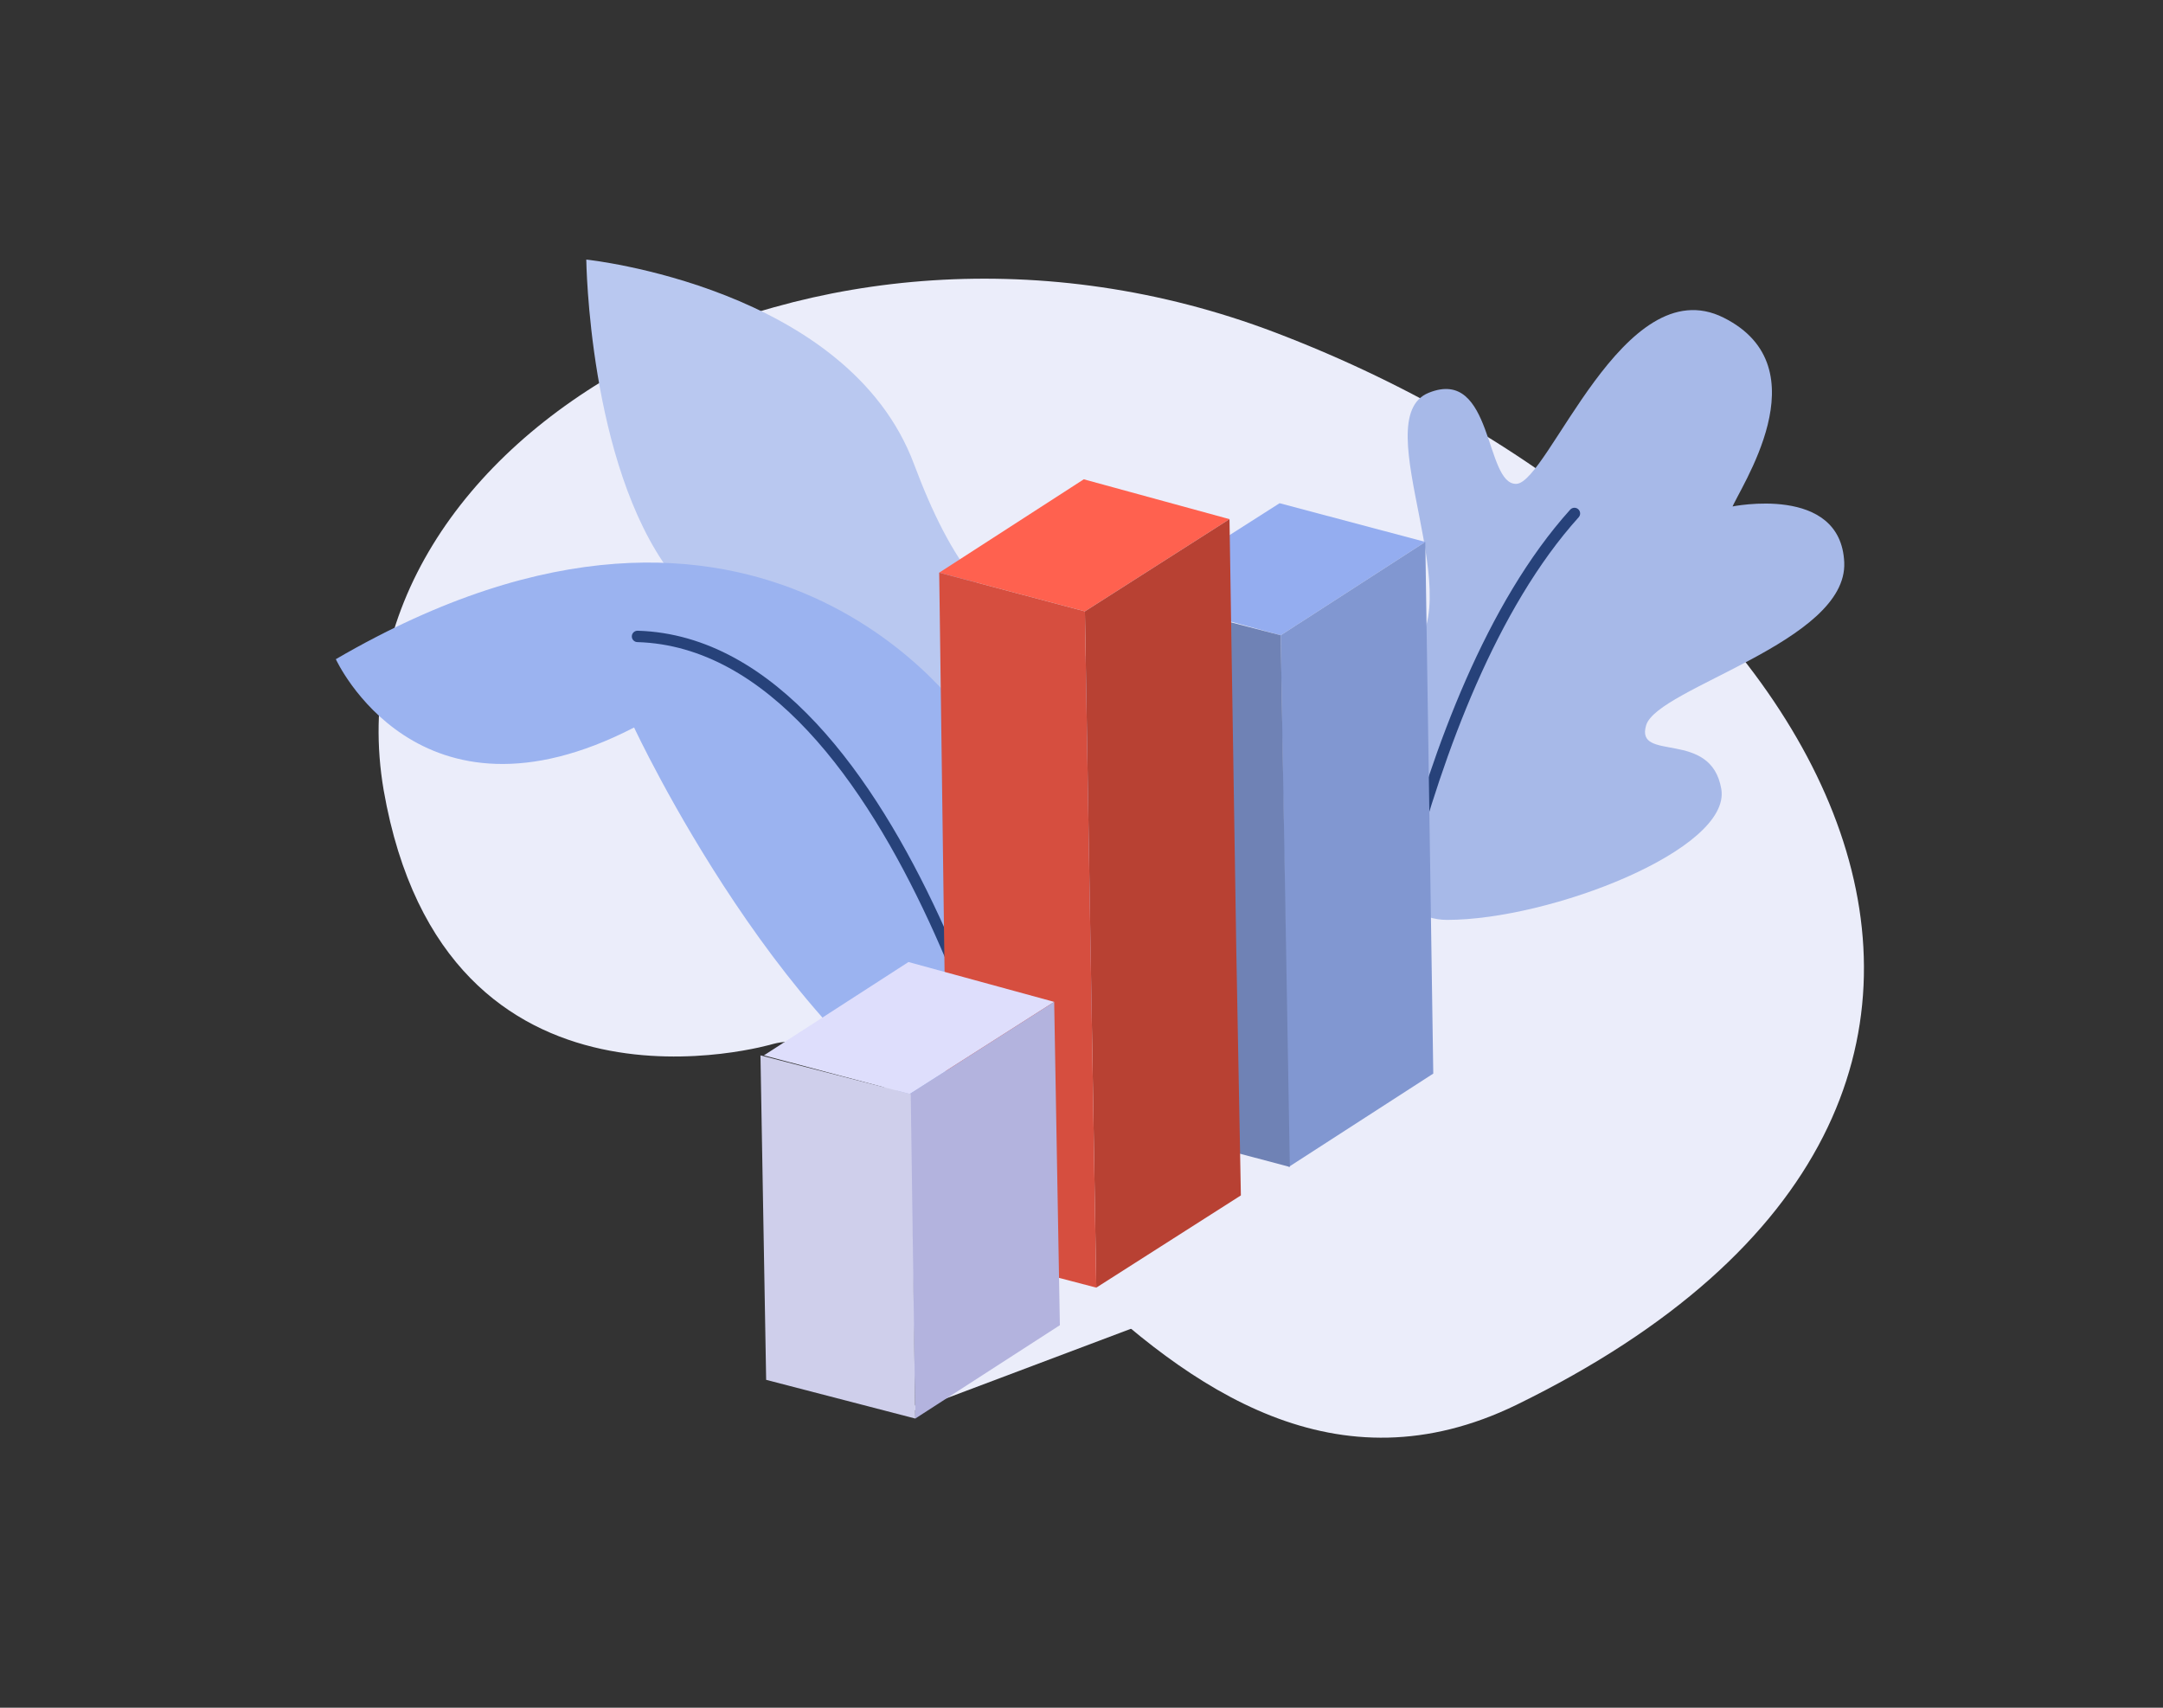 <?xml version="1.0" encoding="UTF-8"?>
<svg id="Calque_1" data-name="Calque 1" xmlns="http://www.w3.org/2000/svg" version="1.1" viewBox="0 0 190 150">
  <rect x="0" y="0" width="190" height="150" fill="#333333" stroke="none"/>
  <defs>
    <style>
      .cls-1 {
        fill: #5879d6;
      }

      .cls-1, .cls-2, .cls-3, .cls-4, .cls-5, .cls-6, .cls-7, .cls-8, .cls-9, .cls-10, .cls-11, .cls-12, .cls-13, .cls-14, .cls-15, .cls-16, .cls-17, .cls-18, .cls-19, .cls-20, .cls-21, .cls-22, .cls-23, .cls-24, .cls-25, .cls-26, .cls-27, .cls-28, .cls-29, .cls-30, .cls-31, .cls-32, .cls-33, .cls-34, .cls-35, .cls-36, .cls-37 {
        stroke-width: 0px;
      }

      .cls-2 {
        fill: #b9c8f0;
      }

      .cls-3 {
        fill: #bcc8eb;
      }

      .cls-4 {
        fill: #94adf0;
      }

      .cls-5 {
        fill: #8288d4;
        mix-blend-mode: multiply;
        opacity: .2;
      }

      .cls-5, .cls-38 {
        isolation: isolate;
      }

      .cls-6 {
        fill: #ebedfa;
      }

      .cls-7 {
        fill: #96aff2;
      }

      .cls-8 {
        fill: #6f82b5;
      }

      .cls-9 {
        fill: #b84133;
      }

      .cls-10 {
        fill: #a6b5db;
      }

      .cls-11 {
        fill: #6f92f2;
      }

      .cls-12 {
        fill: #dedefc;
      }

      .cls-13 {
        fill: #4868c2;
      }

      .cls-14 {
        fill: #8b9bc4;
      }

      .cls-15 {
        fill: #1b2d54;
      }

      .cls-39 {
        fill: none;
        stroke: #27427a;
        stroke-linecap: round;
        stroke-linejoin: round;
      }

      .cls-16 {
        fill: #e4e6f2;
      }

      .cls-17 {
        fill: #445ea6;
      }

      .cls-18 {
        fill: #4e6cbf;
      }

      .cls-19 {
        fill: #cfcfeb;
      }

      .cls-20 {
        fill: #6c8eeb;
      }

      .cls-21 {
        fill: #d64e3f;
      }

      .cls-22 {
        fill: #2c6a8c;
      }

      .cls-23 {
        fill: #dee0ec;
      }

      .cls-24 {
        fill: #dae2f5;
      }

      .cls-25 {
        fill: #2e488a;
      }

      .cls-26 {
        fill: #8197d1;
      }

      .cls-27 {
        fill: #22426e;
      }

      .cls-28 {
        fill: #88a4f2;
      }

      .cls-29 {
        fill: #5676d1;
      }

      .cls-30 {
        fill: #fff;
      }

      .cls-31 {
        fill: #a7b9e8;
      }

      .cls-40 {
        display: none;
      }

      .cls-32 {
        fill: #de5840;
      }

      .cls-33 {
        fill: #b3b3de;
      }

      .cls-34 {
        fill: #ff614f;
      }

      .cls-35 {
        fill: #adc1f7;
      }

      .cls-36 {
        fill: #9bb3f0;
      }

      .cls-37 {
        fill: #ba422d;
      }
    </style>
  </defs>
  <g class="cls-38">
    <g id="Calque_1-2" data-name="Calque 1">
      <g class="cls-40">
        <path class="cls-6" d="M165.7,114.2c16.7-35.8-14.3-79.1-56.6-78.1-12.8.3-25.1,4.9-33.7,17.7-26.5,39.5-55.6,25.4-59.9,48.9-4.3,23.5,17.1,50.2,68.8,18.3,25.9-16,58,35.5,75.7,4.1,2.1-3.8,4-7.5,5.7-11h0Z"/>
        <ellipse class="cls-5" cx="96.7" cy="142.2" rx="7" ry="20.1" transform="translate(-46.1 237.9) rotate(-89.6)"/>
        <path class="cls-16" d="M124.3,141.8l8-1,25.5-17.8c1-.7.6-2-.6-2.3l-20.4-5-12.5,26h0Z"/>
        <g>
          <polygon class="cls-18" points="138.2 128 78.6 115.1 78.8 78.1 94.2 64.7 139.3 89.8 138.2 128"/>
          <polygon class="cls-17" points="138.6 111.8 78.6 100 78.3 75 94.2 64.7 139.4 90 138.6 111.8"/>
          <polygon class="cls-7" points="124.2 137.6 55.7 124 75 110.8 141.2 124.6 124.2 137.6"/>
          <polygon class="cls-20" points="55.7 124 55.7 127.8 124.3 141.9 124.2 137.6 55.7 124"/>
          <polygon class="cls-29" points="124.3 141.9 141.1 128.8 141.2 124.6 124.2 137.6 124.3 141.9"/>
          <polygon class="cls-28" points="123.4 131 61.7 118.7 78.4 107 138 119.8 123.4 131"/>
          <g>
            <polygon class="cls-1" points="71.5 119.5 63.9 117.9 63.9 115.7 77.6 114.8 71.5 119.5"/>
            <polygon class="cls-35" points="71.5 117.3 63.9 115.7 70.8 111.2 77.6 112.6 71.5 117.3"/>
            <polygon class="cls-13" points="77.6 112.6 77.6 114.8 71.5 119.5 71.5 117.3 77.6 112.6"/>
          </g>
          <path class="cls-7" d="M71,115.7h0c-1.7,0-3.1-1.2-3-3l.7-31.6,6.2-1.2-.7,32.5c0,1.7-1.4,3.2-3.1,3.3h0Z"/>
          <path class="cls-1" d="M72,78.4l-.3,34.1c0,1.3-.8,2.4-1.9,3,.4,0,.8.2,1.2.2h0c1.7,0,3.1-1.6,3.1-3.3l.9-27-3-7h0Z"/>
          <g>
            <polygon class="cls-1" points="89.1 123.1 81.3 121.4 81.3 119.2 95.4 118.4 89.1 123.1"/>
            <polygon class="cls-35" points="89.1 120.9 81.3 119.2 87.6 114.6 95.4 116.2 89.1 120.9"/>
            <polygon class="cls-13" points="95.4 116.2 95.4 118.4 89.1 123.1 89.1 120.9 95.4 116.2"/>
          </g>
          <g>
            <polygon class="cls-1" points="105.5 126.2 97.7 124.7 97.7 122.5 111.7 121.5 105.5 126.2"/>
            <polygon class="cls-35" points="105.5 124 97.7 122.5 104 117.7 111.8 119.3 105.5 124"/>
            <polygon class="cls-13" points="111.8 119.3 111.7 121.5 105.5 126.2 105.5 124 111.8 119.3"/>
          </g>
          <g>
            <polygon class="cls-1" points="123.3 129.8 115.5 128.2 115.5 126 129.5 125.1 123.3 129.8"/>
            <polygon class="cls-35" points="123.3 127.6 115.5 126 121.8 121.3 129.6 122.9 123.3 127.6"/>
            <polygon class="cls-13" points="129.6 122.9 129.5 125.1 123.3 129.8 123.3 127.6 129.6 122.9"/>
          </g>
          <path class="cls-7" d="M88.8,119.2h0c-1.7,0-3.1-1.2-3-3l.5-38.4,6.2-1.6-.5,39.6c0,1.7-1.4,3.2-3.1,3.3h0Z"/>
          <path class="cls-1" d="M90,74.8l-.5,41.3c0,1.3-.8,2.4-1.9,3,.4,0,.8.2,1.2.2h0c1.7,0,3.1-1.6,3.1-3.3l.6-42.1-2.5,1h0Z"/>
          <path class="cls-7" d="M104.7,122.7h0c-1.7,0-3.1-1.2-3-3l.5-38.4,6.2-1.6-.5,39.6c0,1.7-1.4,3.2-3.1,3.3h0Z"/>
          <path class="cls-1" d="M105.9,78.3l-.5,41.3c0,1.3-.8,2.4-1.9,3,.4,0,.8.2,1.2.2h0c1.7,0,3.1-1.6,3.1-3.3l.6-42.1-2.5,1h0Z"/>
          <path class="cls-7" d="M122.8,126.2h0c-1.7,0-3.1-1.2-3-3l.5-38.4,6.2-1.6-.5,39.6c0,1.7-1.4,3.2-3.1,3.3h0Z"/>
          <path class="cls-1" d="M124,81.7l-.5,41.3c0,1.3-.8,2.4-1.9,3,.4,0,.8.2,1.2.2h0c1.7,0,3.1-1.6,3.1-3.3l.6-42.1-2.5,1h0Z"/>
          <polygon class="cls-11" points="130.1 99 60.9 85.8 95.9 60.2 130.1 99"/>
          <polygon class="cls-1" points="118.6 91.6 71.5 82.6 95.4 65.2 118.6 91.6"/>
          <polygon class="cls-1" points="95.9 60.2 108.1 53.8 143.9 91.1 130.1 99 95.9 60.2"/>
          <polygon class="cls-17" points="74.7 80.3 115.8 88.4 118.6 91.6 71.5 82.6 74.7 80.3"/>
          <polygon class="cls-17" points="76.9 81.7 96.8 66.9 95.4 65.2 73.8 80.9 76.9 81.7"/>
          <polygon class="cls-20" points="61.7 118.7 61.6 122 123.6 134.7 123.4 131 61.7 118.7"/>
          <polygon class="cls-29" points="123.4 134.7 138 123.8 138 119.8 123.4 131 123.4 134.7"/>
        </g>
        <g>
          <rect class="cls-15" x="43.9" y="112.9" width="6.2" height="4.2" transform="translate(-2.2 .9) rotate(-1.1)"/>
          <path class="cls-32" d="M64.9,95h0c.2.3,0,.7-.2.9l-1.1.2c-.3,0-.7-.6-.3-.9l.8-.4h.3c.2,0,.3,0,.5.3h0Z"/>
          <path class="cls-3" d="M50.4,95.7l8.5,2.2,3.9-2.7.8.6c.3.2.4.7.2,1l-3.3,3.8c-.6,1.1-1.8,1.1-3,.9l-6.7-1.6-.5-4.3h.1Z"/>
          <path class="cls-23" d="M37.1,137.6c2.1-1.1,5.8-1.2,8.3-.3.4.2.8.3,1.1.5,1.5-.5,3.6-.5,5,0,1.7.6,1.9,1.7.4,2.5-1.4.7-3.9.8-5.6.3,0,0-.2,0-.3.2-2.1,1.1-5.8,1.2-8.3.3-2.4-.9-2.7-2.5-.5-3.6h-.1Z"/>
          <path class="cls-15" d="M52.7,138.5l-1.7-1.9c-.3-.4-.8-.6-1.3-.6h-.5c-.2,0-.3.2-.4.4v.4c0,.7-.2.9.2,1.1l2.6,1.3c.5.4,2,.2,1.1-.7Z"/>
          <path class="cls-32" d="M49.1,136.2c0,.4.4.8.8.8s.4,0,.4-.5c.3-4.5,1-8.2,1.3-12.4.3-4.7,0-3.3.5-10.5l-4.3-1.1c.5,5.2.4,11.8.4,11.8-1.5,4.8,0,6.3.7,11.9h.2Z"/>
          <path class="cls-25" d="M45.9,109.3l2,12.7c0,1.2.4,1.8,0,3.2-.4,1.7-.5,5.2.6,10.3.6.6,1.4.6,2.1,0,0,0,1.5-11.2,1.7-13.4.2-2.2.5-13.9.5-13.9l-7,.9h.1Z"/>
          <path class="cls-15" d="M37.1,138.9l2-1.6c.4-.3.9-.4,1.4-.4s.4,0,.5,0c.2,0,.3.2.3.4v.4c0,.7,0,.9-.4,1l-2.7.8c-.6.3-2-.2-1-.8h0Z"/>
          <path class="cls-32" d="M41.1,137.2c0,.4-.5.7-1,.6-.2,0-.3-.2-.3-.6.5-4.5.4-8.2.9-12.4.5-4.7.5-3.3,1.3-10.5l4.4-.3c-1.4,5.1-2.5,11.6-2.5,11.6.7,5-1.2,6.2-2.8,11.6Z"/>
          <path class="cls-25" d="M48.4,111.7l-3.4,11.5c-.3,1.2-.8,2.4-.7,3.6.2,1.8-.7,5-2.7,9.8-.7.4-1.4.3-2.1-.2,0,0,1-11.1,1.2-13.2.2-2.2,1.4-14,1.4-14l6.2,2.6h0Z"/>
          <path class="cls-3" d="M49.3,95.4c-.6,0-1.1,0-1.3-.2-.9-.6-2,0-2.1,0l-3,1c-3.7,1.1-3.1,3.7-3.1,5.3,0,0,1.6,2.1,1.7,3.6,0,1.3.9,4.3.7,4.7-.2.3,0,2.3,1.5,2.8,1.4.4,3.8,1.7,5,1.6,6.5-.3,4.6-3.7,4.5-5.8,0-1.4-.5-5.5-.5-6.6s.4-3.8-1.3-5.5c-.3-.2-1-.9-2.1-.9Z"/>
          <path class="cls-32" d="M46.7,96.5h0c.4,0,.7,0,.7-.4l.3-1.8c0-.3-.2-.7-.6-.8h0c-.4,0-1.4,0-1.4.2l-.2,1.9c0,.3.7.7,1.1.8h.1Z"/>
          <path class="cls-37" d="M47.7,95.3s-.8,0-1.3-.9c0,0,.5,1.2,1.2,1.4v-.5h0Z"/>
          <path class="cls-32" d="M46.1,91.5c.3-.5.7-.6,1.1-.3.4-.2.9,0,1.2.7.5.9.7,2.3.3,3-.2.3-.6.5-.9.5s-.9-.2-1.2-.3c-.9-.4-.7-.2-1-.8-.5-.9,0-2.1.4-2.8h.1Z"/>
          <path class="cls-15" d="M46.2,91.9c-.3.8-.2,2.3-.2,2.5,0,0-1.3-1-1.3-1.7.3-2.5,1.8-1.1,1.8-1.1,0,0-.3.3-.3.3Z"/>
          <path class="cls-15" d="M46.2,90.6c-.5,0-.8.5-1,1.2,0,0-.2.5-.2.6h.3c0,.5,0-.2.7,0,.9-.3,1.7-1,2.8.4,0,0,.4,0,.3-.4-.5-1.1-1.5-1.5-1.9-1.6h-1"/>
          <path class="cls-30" d="M48.1,94.7h0c.2,0,.3-.3.3-.5h-.7c0,.4.2.6.4.5Z"/>
          <path class="cls-32" d="M45.3,93.9c0,.3.2.5.5.6.3,0,.5-.2.6-.4,0-.3-.2-.5-.5-.6-.3,0-.5.2-.6.4Z"/>
          <path class="cls-30" d="M47.6,95.4h.6s.3,1.2-.2,1.5l-.8-.5s.4-.4.4-1Z"/>
          <path class="cls-30" d="M47.2,96.3l-.5.8s-1.9-.6-1.9-1.5l.8-.4s.9,1.1,1.6,1.1Z"/>
          <path class="cls-10" d="M41,111.1v-5.9c0-.9-.2-3.4-.3-4.7.6,1.2,1.1,1.7,1.2,2,.5,2.4.7,3.6,1.8,5,2.2,2.6,2.8,4.2,5,6.9-5,0-5.9-.2-6.8-.7-1.2-.7-.9-2.1-.8-2.5h-.1Z"/>
          <path class="cls-14" d="M52.5,102.2h0s-.2,0-.2-.2v-2.2c0,0,.2-.2.3-.2,0,0,.2,0,.2.2v2.2c0,0-.2.2-.3.2Z"/>
          <path class="cls-32" d="M41.8,112.3h0c-.4,0-.7-.3-.7-.6l.3-1.2c0-.3,0-.5.4-.5h0c.4,0,.6.2.6.8v1.2c0,.2-.2.3-.5.3h0Z"/>
          <path class="cls-3" d="M40.9,97.4s-4.4,3.8-5.5,7.2c-1.1,3.5,5.9,6.4,5.9,6.4l1-.8c.2,0,.2-.4,0-.5-1-.8-3.9-3.2-3.5-3.8.6-1,5-5.4,5-5.4l-3-3.1h0Z"/>
          <path class="cls-14" d="M41.8,103h0s-.2,0-.2-.2l.3-2.3s0-.2.2-.2c0,0,.2,0,.2.2l-.3,2.3s0,.2-.2.2Z"/>
        </g>
        <g>
          <path class="cls-3" d="M85.4,106s2.5-3.3,5-1.1c2.5,2.2.6,4.5.6,4.5l-5.6-3.3h0Z"/>
          <path class="cls-24" d="M75.3,143.9c-2.6-1.6-4.4-5.7-4.4-9s3.8-6.2,7-11.5c5.3-8.8,4.2-7.5,7.3-10.3,4.3-3.8,8-3.1,10,2.4s4.5,8.5,6.7,11.5c5.1,7.1,4.5,19.4-11.9,21.2-4.8.5-11.5-2.4-14.7-4.3Z"/>
          <path class="cls-3" d="M101.9,126.9c-2.2-3-4.3-6.4-6.3-11.9-1.9-5.1-6.5-5.9-10.7-2.8,1.1.8,3.9,1.3,4.4,2.9,2,5.5,1.3,9.4,3.5,12.5,4.7,6.5,4.7,17-7.9,20.2,2.2.7,3.5.6,5.1.4,16.5-1.8,17.1-14.2,11.9-21.2h0Z"/>
          <path class="cls-24" d="M85.5,114.3s-3.9-6.3-3.1-7.2c.8-.9,1.3-2.3,3.1-1.8.5,0,2.2,2,2.6,2,1.4,0,1.7-2.5,3.1-2.5s5.3,2.2,2.5,6.5-3.1,8.7-5.5,7.8c-2.4-.8-2.7-4.8-2.7-4.8Z"/>
          <path class="cls-3" d="M90.4,118.8s-2.2-3,1.1-6c3.7-3.4-1.1-7.8-1.1-7.8,0,0,3.3-.3,4.9,2.8,1.6,3-2.7,5.9-2.7,5.9l1.8,5.2h-4.1,0Z"/>
          <path class="cls-3" d="M85.2,113.3s.2,1.3-.5,1.8c-.7.4-1.6,2-1.6,2,0,0,1.3,0,1.6-.7.5-1,.8-1.2.9-2,0-1.6-.4-1-.4-1h0Z"/>
          <path class="cls-22" d="M86.9,114.3s-1,1.7-.9,2c0,.3.3,1.9.3,1.9,0,0,.2-1.5.4-1.8,1.1-2,.2-2.1.2-2.1Z"/>
          <path class="cls-3" d="M86.7,106.1s.8,1.7.9,4.5c0,1-.3,3-.4,3.9,0,0,.9-1.7,1.1-3.4,0-1.6-.5-4-.5-4l-1-1h0Z"/>
          <path class="cls-27" d="M87.2,113.8c-2.2,0-2.8-.7-2.8-.9l.4-.3h0s1.3,1.7,9.4-.8c0,0,.3,0,.3.2s0,.3-.2.3c-3.4,1.1-5.7,1.4-7.2,1.4h0Z"/>
          <path class="cls-27" d="M87.8,114.8c-3,0-3.3-1.5-3.3-1.5,0,0,0-.3.2-.3s.3,0,.3.2c0,0,.3,1.3,3.5,1.1,3.4-.2,6-1.7,6-1.7h.4v.4c0,0-2.7,1.5-6.3,1.8h-.8Z"/>
        </g>
      </g>
      <g>
        <path class="cls-6" d="M133.2,123.4c-31.5,15.3-51.3-35.5-65.3-31.7,0,0-28.8,8.6-34.2-22.3-5.3-31,37.8-55.6,78.3-40.2,48.6,18.5,76.7,67.1,21.2,94.2Z"/>
        <path class="cls-6" d="M106.8,72.1l-27.5-6.3c-.4,0-.8-.6-.8-1.2h0c0-.5.4-.9.9-.8l27.5,6.3c.4,0,.8.6.8,1.2h0c0,.5-.4.9-.9.8Z"/>
        <path class="cls-6" d="M106.3,81l-27.5-6.3c-.4,0-.8-.6-.8-1.2h0c0-.5.4-.9.9-.8l27.5,6.3c.4,0,.8.6.8,1.2h0c0,.5-.4.9-.9.8Z"/>
        <path class="cls-6" d="M104.9,89.6l-27.5-6.3c-.4,0-.8-.6-.8-1.2h0c0-.5.4-.9.9-.8l27.5,6.3c.4,0,.8.6.8,1.2h0c0,.5-.4.9-.9.8Z"/>
      </g>
    </g>
  </g>
  <path class="cls-2" d="M59,50.4c4.4,5.9,10.6,6.1,14.7,21,1.6,5.7,7.2,11.9,13.6,17.4l26,2.4c-1.8-13.1-10.5-30.9-18.3-33.7-7.9-2.8-11.5-8.2-14.7-16.7-5.8-15.6-28.8-18-28.8-18,0,0,.2,17.9,7.4,27.5Z"/>
  <path class="cls-36" d="M85,63.3c3.1,3.6,6.7,10.1,10,16.9l-8.7,20.5c-17.2-8-30.6-36.8-30.6-36.8-19,9.8-26.2-6-26.2-6,37.6-21.9,55.6,5.5,55.6,5.5Z"/>
  <g>
    <path class="cls-31" d="M152.1,44.7c.6-1.7,8.1-12.4-.7-16.8-8.8-4.4-15.4,14.5-18.2,14.6s-2-10.3-7.7-8c-5.7,2.3,4.2,18.9-2.1,23.3-6.4,4.4-4.9-5-9.3-3-4.4,2.1,3.9,26,13,26,9.1,0,25-6.2,24.1-11.5-.9-5.3-7.6-2.3-6.6-5.6,1-3.3,17.7-7.3,17.4-14.3-.3-6.9-9.9-4.9-9.9-4.9Z"/>
    <path class="cls-39" d="M90.4,105s-10.8-48.4-34.4-49.1"/>
    <path class="cls-39" d="M119.6,96.2s4.1-34.9,18.7-51.1"/>
  </g>
  <g>
    <g>
      <path class="cls-6" d="M80,124l22.3-8.4,34.2-24.6c1.5-1.1,1.1-3.5-.7-4l-15.8-4.3-20.3,16.6-19.7,24.6Z"/>
      <polygon class="cls-4" points="112.5 55.8 125.2 47.6 112.4 44.2 99.7 52.3 112.5 55.8"/>
      <polygon class="cls-26" points="113.2 102.5 125.9 94.3 125.2 47.6 112.5 55.8 113.2 102.5"/>
      <polygon class="cls-8" points="113.3 102.5 100.1 99 99.4 52.4 112.5 55.8 113.3 102.5"/>
      <polygon class="cls-34" points="95.3 53.7 108 45.6 95.2 42.1 82.5 50.3 95.3 53.7"/>
      <polygon class="cls-9" points="108 45.6 108.6 83.6 109 105 96.3 113.1 95.3 53.7 108 45.6"/>
      <polygon class="cls-21" points="95.3 53.7 96.3 113.1 83.3 109.7 82.5 50.3 95.3 53.7"/>
    </g>
    <g>
      <polygon class="cls-12" points="79.9 96.1 92.6 88 79.8 84.5 67.1 92.7 79.9 96.1"/>
      <polygon class="cls-33" points="80.4 124.6 93.1 116.4 92.6 88 79.9 96.1 80.4 124.6"/>
      <polygon class="cls-19" points="80.4 124.6 67.3 121.2 66.8 92.7 80 96.1 80.4 124.6"/>
    </g>
  </g>
</svg>